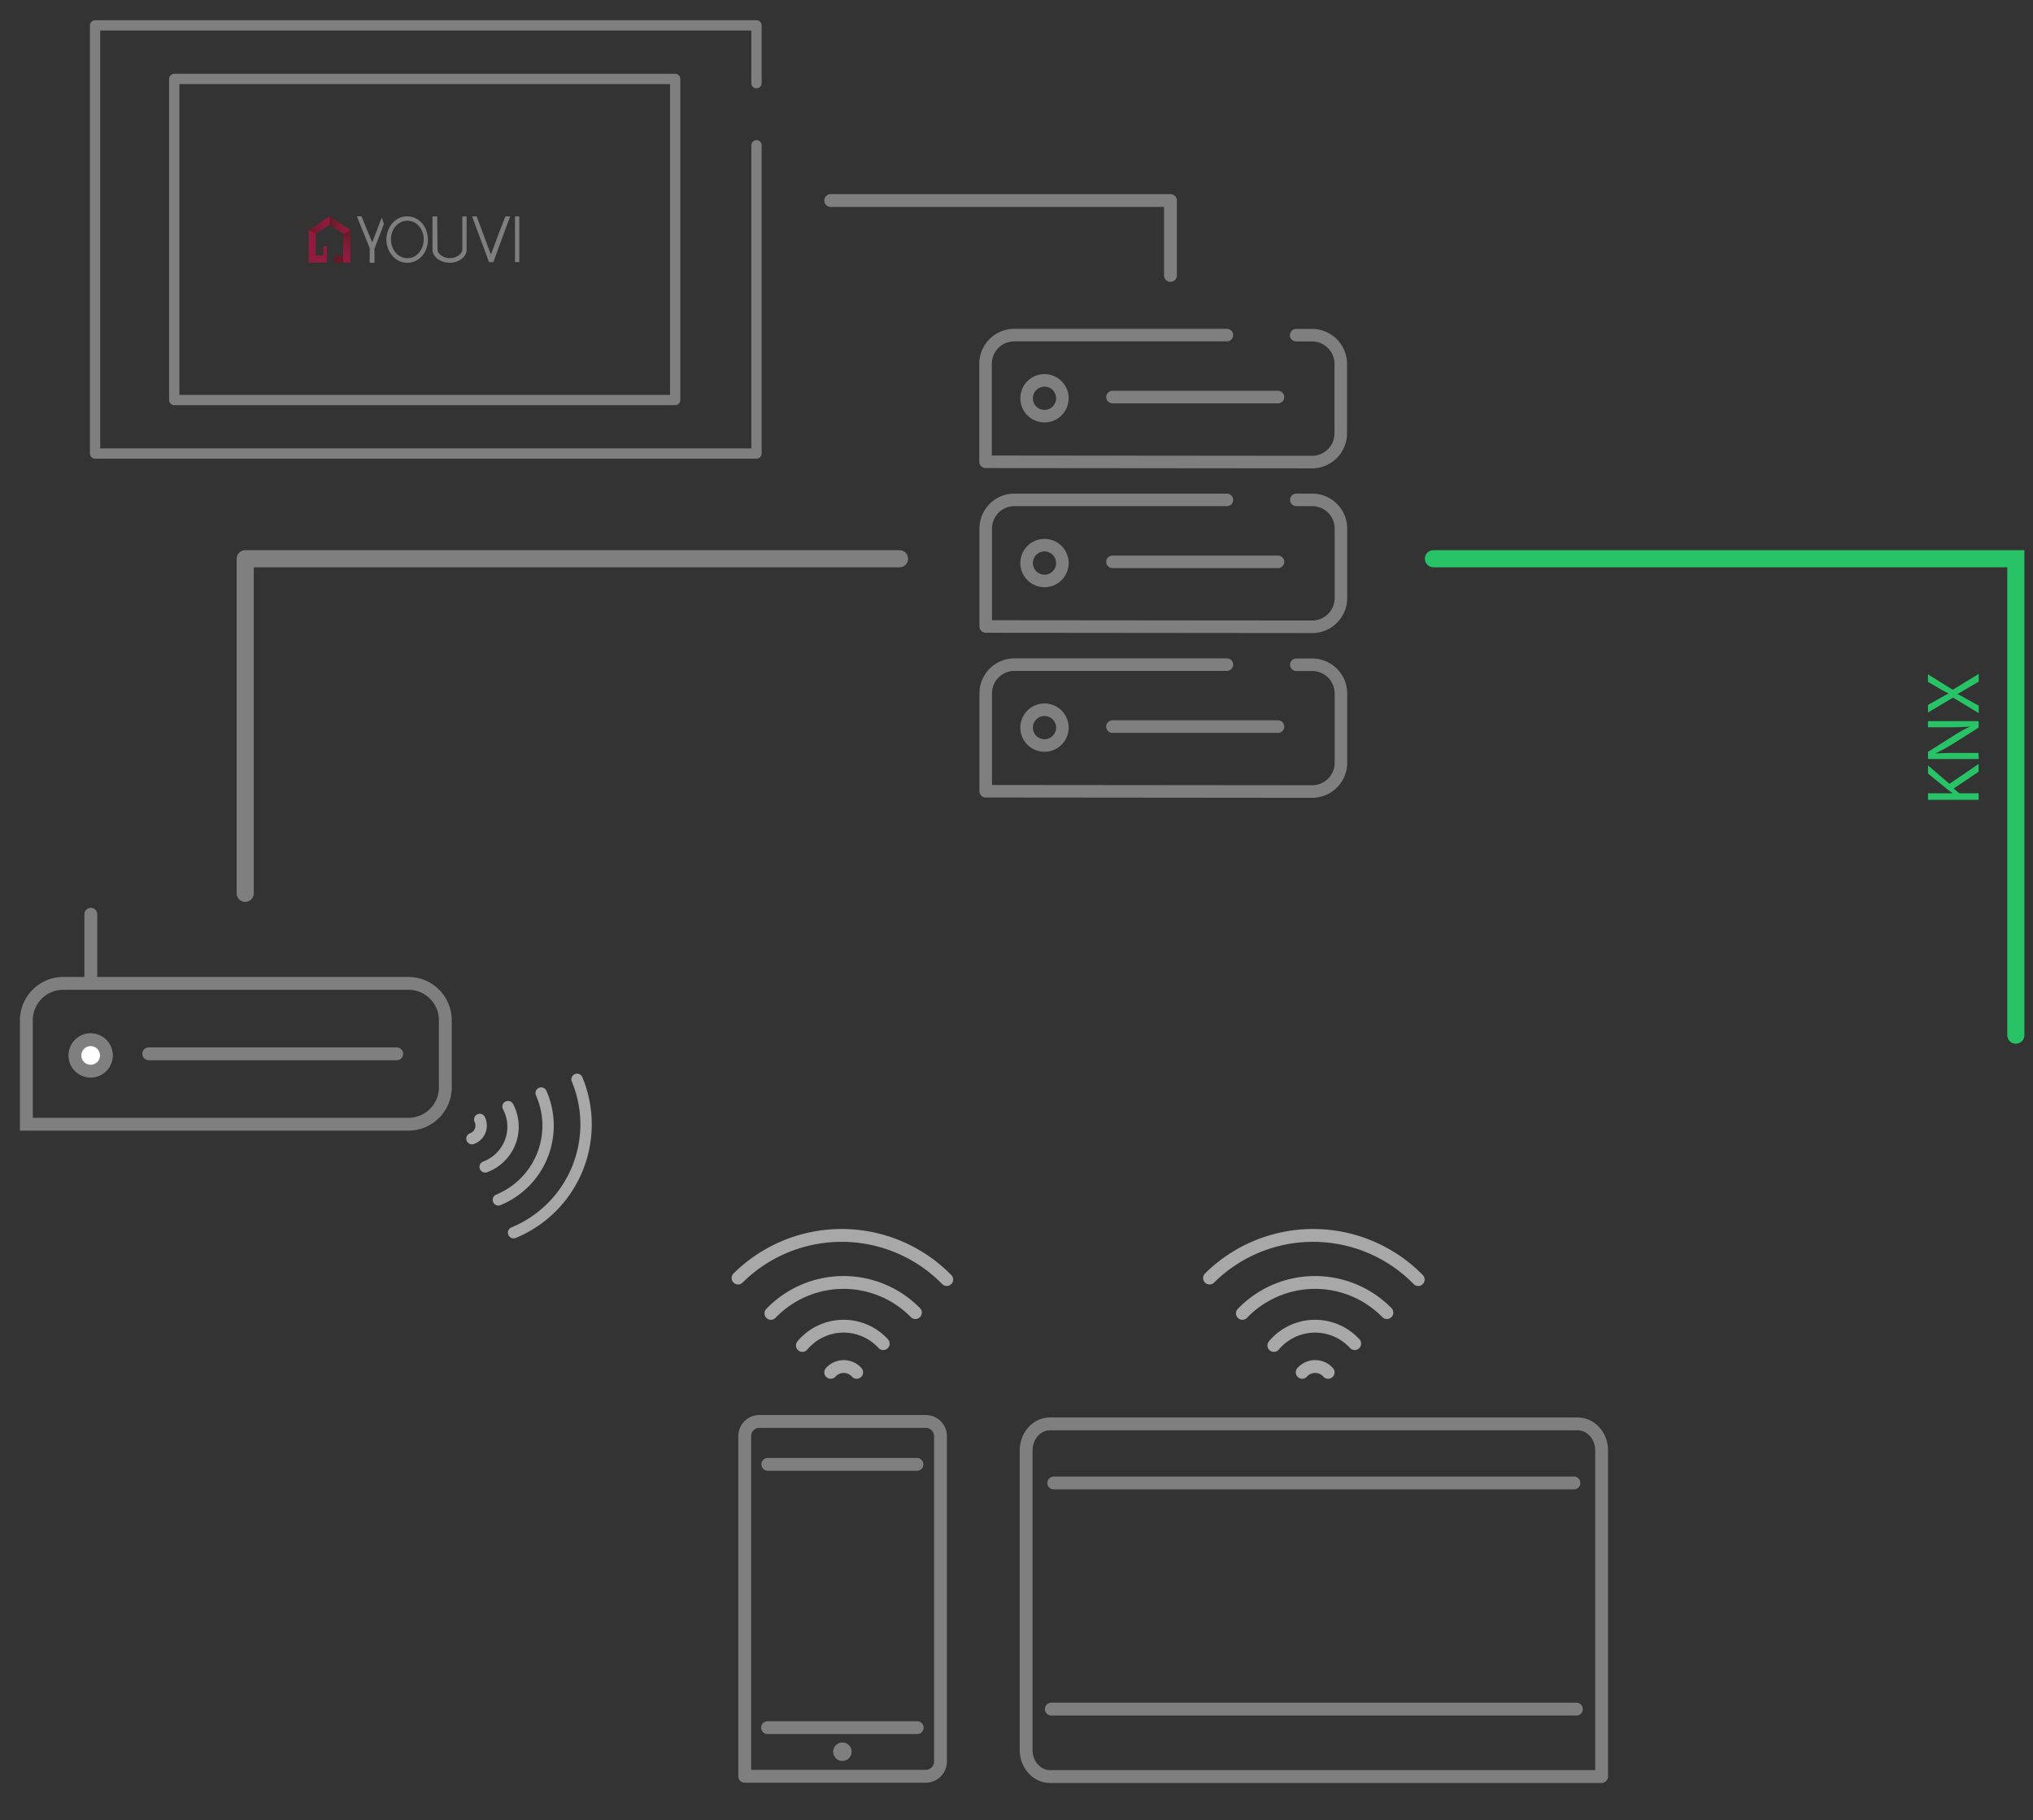 <svg id="Ebene_1" data-name="Ebene 1" xmlns="http://www.w3.org/2000/svg" xmlns:xlink="http://www.w3.org/1999/xlink" viewBox="0 0 475 425.22"><rect x="0" y="0" width="475" height="425.22" fill="#333333" stroke="none"/><defs><clipPath id="clip-path"><path d="M-397.68-4048v-1.28h4.34v-.05c-.35-.26-.67-.53-1-.78l-3.38-3v-1.58l3.82,3.58,5.18-3.86v1.51l-4.42,3.27,1,.94h3.43v1.28Z" fill="none" clip-rule="evenodd"/></clipPath><clipPath id="clip-path-2"><path d="M-388.68-4056h-9v-1.32l4.55-3a25.59,25.59,0,0,1,2.93-1.67l0,0c-1.2.11-2.29.14-3.7.14h-3.76V-4063h9v1.22l-4.57,3a28.51,28.51,0,0,1-3,1.74v0c1.14-.07,2.22-.1,3.71-.1h3.85Z" fill="none" clip-rule="evenodd"/></clipPath><clipPath id="clip-path-3"><path d="M-388.68-4069.66l-2,1.16c-.76.47-1.26.77-1.78,1.05v0c.52.26,1,.52,1.79,1l2,1.08v1.35l-4.55-2.77-4.45,2.66v-1.36l2.11-1.19c.59-.34,1-.59,1.52-.84v0a16.5,16.5,0,0,1-1.52-.82l-2.11-1.23v-1.34l4.38,2.75,4.62-2.82Z" fill="none" clip-rule="evenodd"/></clipPath><clipPath id="clip-path-4"><path d="M-547.48-4101.5v-.67l1.37-3.17-.3-.88c-.06.15-1.2,2.82-1.39,3.22l-1.57-3.36H-550l1.88,4.12v1.88h.67c0-.19,0-.54,0-.54v-.6" fill="none" clip-rule="evenodd"/></clipPath><clipPath id="clip-path-5"><path d="M-542-4101.19a2.47,2.47,0,0,1-.76.62,2.11,2.11,0,0,1-.93.21,2.08,2.08,0,0,1-1-.23,2.62,2.62,0,0,1-.78-.64,3,3,0,0,1-.53-1,3.36,3.36,0,0,1-.2-1.2,3.4,3.4,0,0,1,.19-1.16,3.24,3.24,0,0,1,.53-.95,2.52,2.52,0,0,1,.78-.64,2.06,2.06,0,0,1,1-.23,2.09,2.09,0,0,1,1,.23,2.52,2.52,0,0,1,.78.64,2.94,2.94,0,0,1,.51.94,3.5,3.5,0,0,1,.19,1.17,3.73,3.73,0,0,1-.2,1.23,2.84,2.84,0,0,1-.55,1m-.38-4a1.58,1.58,0,0,0-.59-.47,1.64,1.64,0,0,0-.72-.16,1.56,1.56,0,0,0-.76.19,1.85,1.85,0,0,0-.61.51,2.51,2.51,0,0,0-.41.76,2.79,2.79,0,0,0-.15.93,3,3,0,0,0,.15,1,2.7,2.7,0,0,0,.41.77,1.85,1.85,0,0,0,.61.51,1.56,1.56,0,0,0,.76.19,1.53,1.53,0,0,0,.76-.19,1.88,1.88,0,0,0,.62-.51,2.7,2.7,0,0,0,.41-.77,3.32,3.32,0,0,0,.14-1,2.84,2.84,0,0,0-.16-1,2.15,2.15,0,0,0-.46-.78" fill="none" clip-rule="evenodd"/></clipPath><clipPath id="clip-path-6"><path d="M-538.71-4102a1,1,0,0,0,.15.38,1.66,1.66,0,0,0,.32.33,1.37,1.37,0,0,0,.45.23,1.55,1.55,0,0,0,.53.09,1.44,1.44,0,0,0,.51-.09,1.27,1.27,0,0,0,.43-.23,1.42,1.42,0,0,0,.32-.33,1,1,0,0,0,.15-.38v-4.38h.52v4.39a1.47,1.47,0,0,1-.17.62,1.63,1.63,0,0,1-.43.51,1.79,1.79,0,0,1-.6.35,2,2,0,0,1-.73.13,2.13,2.13,0,0,1-.76-.13,2,2,0,0,1-.62-.35,1.63,1.63,0,0,1-.43-.51,1.48,1.48,0,0,1-.18-.62v-4.39h.54Z" fill="none" clip-rule="evenodd"/></clipPath><clipPath id="clip-path-7"><path d="M-535.33-4106.36h.6l1.85,5c.13-.36.26-.71.39-1s.25-.7.39-1.06.35-1,.53-1.46l.53-1.44h.61l-2.18,6h-.53Z" fill="none" clip-rule="evenodd"/></clipPath><clipPath id="clip-path-8"><polygon points="-528.55 -4100.36 -529.35 -4100.36 -529.37 -4106.36 -528.56 -4106.36 -528.55 -4100.36" fill="none" clip-rule="evenodd"/></clipPath><clipPath id="clip-path-9"><polygon points="-554.81 -4104.55 -553.77 -4104.01 -551.26 -4105.68 -551.8 -4106.6 -554.81 -4104.55" fill="none" clip-rule="evenodd"/></clipPath><clipPath id="clip-path-10"><polygon points="-552 -4105.31 -550.14 -4104.04 -549.18 -4104.56 -551.99 -4106.6 -552 -4105.31" fill="none" clip-rule="evenodd"/></clipPath><clipPath id="clip-path-11"><path d="M-602.42-3872.53a1.75,1.75,0,0,0-1.73-1.76,1.74,1.74,0,0,0-1.73,1.76,1.74,1.74,0,0,0,1.73,1.76,1.75,1.75,0,0,0,1.73-1.76" fill="none" clip-rule="evenodd"/></clipPath><clipPath id="clip-path-12"><path d="M-515.91-3877.6a3,3,0,0,0-2.8,3.18,3,3,0,0,0,2.8,3.17,3,3,0,0,0,2.8-3.17,3,3,0,0,0-2.8-3.18" fill="none" clip-rule="evenodd"/></clipPath><clipPath id="clip-path-13"><path d="M-682-4016.18a6.57,6.57,0,0,1,6.51,6.62v13.1a6.56,6.56,0,0,1-6.51,6.61h-72.87v-19.71a6.57,6.57,0,0,1,6.51-6.62H-682m0-1.83h-66.36a8.41,8.41,0,0,0-8.32,8.45V-3988H-682a8.41,8.41,0,0,0,8.32-8.45v-13.1A8.41,8.41,0,0,0-682-4018" fill="none" clip-rule="evenodd"/></clipPath><clipPath id="clip-path-14"><path d="M-743.18-3999a3.5,3.5,0,0,1-3.5-3.5,3.5,3.5,0,0,1,3.5-3.5,3.5,3.5,0,0,1,3.5,3.5,3.5,3.5,0,0,1-3.5,3.5" fill="none" clip-rule="evenodd"/></clipPath><clipPath id="clip-path-15"><path d="M-743.18-4005.1a2.59,2.59,0,0,1,2.59,2.59,2.59,2.59,0,0,1-2.59,2.59,2.59,2.59,0,0,1-2.59-2.59,2.59,2.59,0,0,1,2.59-2.59m0-1.91a4.49,4.49,0,0,0-4.5,4.5,4.5,4.5,0,0,0,4.5,4.5,4.51,4.51,0,0,0,4.5-4.5,4.5,4.5,0,0,0-4.5-4.5" fill="none" clip-rule="evenodd"/></clipPath><linearGradient id="Unbenannter_Verlauf_27" x1="81.03" y1="61.37" x2="81.03" y2="53.76" gradientUnits="userSpaceOnUse"><stop offset="0" stop-color="#901c40"/><stop offset="0.28" stop-color="#8b1c3d"/><stop offset="0.64" stop-color="#7b1c33"/><stop offset="1" stop-color="#641b25"/></linearGradient><linearGradient id="Unbenannter_Verlauf_32" x1="-2631.6" y1="60.53" x2="-2621.82" y2="60.53" gradientTransform="translate(18.6 -505.26) rotate(-90) scale(0.22 1)" gradientUnits="userSpaceOnUse"><stop offset="0" stop-color="#901c40"/><stop offset="0.28" stop-color="#8b1c3d"/><stop offset="0.63" stop-color="#7c1c34"/><stop offset="1" stop-color="#641b25"/></linearGradient><linearGradient id="Unbenannter_Verlauf_28" x1="72.94" y1="-2712.47" x2="72.94" y2="-2723.4" gradientTransform="translate(0 1529.25) scale(1 0.54)" gradientUnits="userSpaceOnUse"><stop offset="0" stop-color="#641b25"/><stop offset="0.36" stop-color="#7b1c33"/><stop offset="0.72" stop-color="#8b1c3d"/><stop offset="1" stop-color="#901c40"/></linearGradient><linearGradient id="Unbenannter_Verlauf_33" x1="575.88" y1="-15155.27" x2="575.88" y2="-15166.19" gradientTransform="translate(-211.96 2993.32) scale(0.5 0.19)" gradientUnits="userSpaceOnUse"><stop offset="0" stop-color="#641b25"/><stop offset="0.37" stop-color="#7c1c33"/><stop offset="0.72" stop-color="#8b1c3d"/><stop offset="1" stop-color="#901c40"/></linearGradient><linearGradient id="Unbenannter_Verlauf_28-2" x1="72.1" y1="52.56" x2="77.86" y2="52.56" gradientTransform="matrix(1, 0, 0, 1, 0, 0)" xlink:href="#Unbenannter_Verlauf_28"/><linearGradient id="Unbenannter_Verlauf_28-3" x1="76.99" y1="52.54" x2="81.87" y2="52.54" gradientTransform="matrix(1, 0, 0, 1, 0, 0)" xlink:href="#Unbenannter_Verlauf_28"/></defs><path d="M194.09,320.63a4.07,4.07,0,0,1,6.07,0" fill="none" stroke="#a8a8a8" stroke-linecap="round" stroke-miterlimit="10" stroke-width="3"/><path d="M187.47,314.35a12.56,12.56,0,0,1,18.89-.43" fill="none" stroke="#a8a8a8" stroke-linecap="round" stroke-miterlimit="10" stroke-width="3"/><path d="M180.12,306.85a23.55,23.55,0,0,1,33.76-.18" fill="none" stroke="#a8a8a8" stroke-linecap="round" stroke-miterlimit="10" stroke-width="3"/><path d="M172.44,298.6a34.39,34.39,0,0,1,48.76.35" fill="none" stroke="#a8a8a8" stroke-linecap="round" stroke-miterlimit="10" stroke-width="3"/><path d="M216.25,415H174V335.54a3.44,3.44,0,0,1,3.44-3.44h38.86a3.44,3.44,0,0,1,3.44,3.44v76A3.44,3.44,0,0,1,216.25,415Z" fill="none" stroke="#7f7f7f" stroke-linejoin="round" stroke-width="3"/><circle cx="196.82" cy="409.27" r="2.16" fill="#7f7f7f"/><line x1="179.4" y1="342.13" x2="214.25" y2="342.13" fill="none" stroke="#7f7f7f" stroke-linecap="round" stroke-miterlimit="10" stroke-width="3"/><line x1="179.34" y1="403.64" x2="214.3" y2="403.64" fill="none" stroke="#7f7f7f" stroke-linecap="round" stroke-miterlimit="10" stroke-width="3"/><path d="M304.25,320.63a4.06,4.06,0,0,1,6.06,0" fill="none" stroke="#a8a8a8" stroke-linecap="round" stroke-miterlimit="10" stroke-width="3"/><path d="M297.63,314.35a12.56,12.56,0,0,1,18.89-.43" fill="none" stroke="#a8a8a8" stroke-linecap="round" stroke-miterlimit="10" stroke-width="3"/><path d="M290.28,306.85a23.55,23.55,0,0,1,33.76-.18" fill="none" stroke="#a8a8a8" stroke-linecap="round" stroke-miterlimit="10" stroke-width="3"/><path d="M282.6,298.6a34.39,34.39,0,0,1,48.76.35" fill="none" stroke="#a8a8a8" stroke-linecap="round" stroke-miterlimit="10" stroke-width="3"/><path d="M374.21,338.88v76.19H245.33c-3.08,0-5.58-2.78-5.58-6.2v-70c0-3.43,2.5-6.2,5.58-6.2h123.3C371.71,332.68,374.21,335.45,374.21,338.88Z" fill="none" stroke="#7f7f7f" stroke-linejoin="round" stroke-width="3"/><line x1="246.21" y1="346.48" x2="367.74" y2="346.48" fill="none" stroke="#7f7f7f" stroke-linecap="round" stroke-miterlimit="10" stroke-width="3"/><line x1="245.63" y1="399.31" x2="368.32" y2="399.31" fill="none" stroke="#7f7f7f" stroke-linecap="round" stroke-miterlimit="10" stroke-width="3"/><path d="M112.09,261.55a3.25,3.25,0,0,1,.09,2.65,3.22,3.22,0,0,1-1.91,1.83" fill="none" stroke="#a8a8a8" stroke-linecap="round" stroke-miterlimit="10" stroke-width="2.66"/><path d="M118.7,258.55a10,10,0,0,1-5.34,14.07" fill="none" stroke="#a8a8a8" stroke-linecap="round" stroke-miterlimit="10" stroke-width="2.66"/><path d="M126.44,255.38a18.74,18.74,0,0,1-10,24.95" fill="none" stroke="#a8a8a8" stroke-linecap="round" stroke-miterlimit="10" stroke-width="2.66"/><path d="M134.83,252.18A27.37,27.37,0,0,1,120,288" fill="none" stroke="#a8a8a8" stroke-linecap="round" stroke-miterlimit="10" stroke-width="2.66"/><path d="M95.44,231.25a7.12,7.12,0,0,1,7.11,7.11v15.69a7.12,7.12,0,0,1-7.11,7.11H7.66v-22.8a7.12,7.12,0,0,1,7.11-7.11H95.44m0-3H14.77A10.14,10.14,0,0,0,4.66,238.36v25.8H95.44a10.14,10.14,0,0,0,10.11-10.11V238.36a10.14,10.14,0,0,0-10.11-10.11Z" fill="#7f7f7f"/><path d="M21.22,250.27a3.68,3.68,0,1,1,3.68-3.68A3.68,3.68,0,0,1,21.22,250.27Z" fill="#fff"/><path d="M21.22,244.41A2.18,2.18,0,1,1,19,246.59a2.19,2.19,0,0,1,2.18-2.18m0-3a5.18,5.18,0,1,0,5.18,5.18,5.18,5.18,0,0,0-5.18-5.18Z" fill="#7f7f7f"/><line x1="34.75" y1="246.21" x2="92.7" y2="246.21" fill="none" stroke="#7f7f7f" stroke-linecap="round" stroke-linejoin="round" stroke-width="3"/><line x1="21.22" y1="228.25" x2="21.22" y2="213.6" fill="none" stroke="#7f7f7f" stroke-linecap="round" stroke-miterlimit="10" stroke-width="3"/><polyline points="334.91 130.54 470.99 130.54 470.99 241.85" fill="none" stroke="#28c267" stroke-linecap="round" stroke-miterlimit="10" stroke-width="4"/><polyline points="210.17 130.54 57.29 130.54 57.29 208.71" fill="none" stroke="#7f7f7f" stroke-linecap="round" stroke-linejoin="round" stroke-width="4"/><path d="M450.47,186.87v-1.53h5.72v-.05c-.46-.32-.88-.63-1.27-.93l-4.45-3.63v-1.9l5,4.3,6.82-4.63v1.81l-5.82,3.91,1.3,1.12h4.52v1.53Z" fill="#28c267"/><path d="M462.32,177.33H450.47v-1.67l6-3.79a32.59,32.59,0,0,1,3.85-2.13l0,0c-1.58.14-3,.18-4.87.18h-5v-1.44h11.85V170l-6,3.77a36.83,36.83,0,0,1-4,2.21l0,.06c1.49-.09,2.92-.13,4.89-.13h5.06Z" fill="#28c267"/><path d="M462.32,159.27l-2.62,1.51c-1,.62-1.65,1-2.34,1.37v0c.69.33,1.32.67,2.36,1.28l2.6,1.43v1.75l-6-3.62-5.86,3.48v-1.77l2.78-1.57c.77-.44,1.37-.77,2-1.09V162c-.7-.34-1.25-.63-2-1.07l-2.78-1.62v-1.76l5.77,3.6,6.08-3.69Z" fill="#28c267"/><polygon points="73.72 93.46 157.75 93.46 157.75 18.44 40.71 18.44 40.71 31.44 40.71 93.46 73.72 93.46" fill="none" stroke="#7f7f7f" stroke-linecap="round" stroke-linejoin="round" stroke-width="2.4"/><polyline points="176.75 19.44 176.75 5.93 22.21 5.93 22.21 32.44 22.21 105.96 74.22 105.96 163.92 105.96 176.75 105.96 176.75 40.44 176.75 33.94" fill="none" stroke="#7f7f7f" stroke-linecap="round" stroke-linejoin="round" stroke-width="2.4"/><path d="M87.49,59.33v-1.2l2.2-5.75-.48-1.58c-.1.26-1.94,5.1-2.24,5.83l-2.52-6.09H83.38l3,7.45V61.4H87.5c0-.34,0-1,0-1Z" fill="#7f7f7f"/><path d="M98.54,59.88A4.45,4.45,0,0,1,97,61a4.37,4.37,0,0,1-1.84.39A4.3,4.3,0,0,1,93.3,61a4.82,4.82,0,0,1-1.55-1.15,5.73,5.73,0,0,1-1.07-1.73,5.93,5.93,0,0,1-.39-2.17,5.6,5.6,0,0,1,.39-2.1,5.42,5.42,0,0,1,1-1.72,5,5,0,0,1,1.54-1.16,4.58,4.58,0,0,1,3.83,0,5,5,0,0,1,1.54,1.15,5.56,5.56,0,0,1,1,1.72,6.36,6.36,0,0,1,0,4.33A5.23,5.23,0,0,1,98.54,59.88Zm-.76-7.16a3.27,3.27,0,0,0-1.17-.85,3.57,3.57,0,0,0-1.44-.3,3.44,3.44,0,0,0-1.5.34,3.92,3.92,0,0,0-1.21.93,4.18,4.18,0,0,0-.81,1.37,4.78,4.78,0,0,0-.29,1.7,4.87,4.87,0,0,0,.29,1.73,4.22,4.22,0,0,0,.81,1.4,3.8,3.8,0,0,0,1.21.94,3.43,3.43,0,0,0,1.5.33A3.55,3.55,0,0,0,96.69,60,3.73,3.73,0,0,0,97.91,59a4.22,4.22,0,0,0,.81-1.4A4.87,4.87,0,0,0,99,55.91a4.77,4.77,0,0,0-.32-1.78A4.13,4.13,0,0,0,97.78,52.72Z" fill="#7f7f7f"/><path d="M102.23,58.46a1.53,1.53,0,0,0,.31.69,2.65,2.65,0,0,0,.65.59,3.24,3.24,0,0,0,.9.42,3.83,3.83,0,0,0,1.09.15,3.52,3.52,0,0,0,1-.15,3.11,3.11,0,0,0,.88-.42,2.6,2.6,0,0,0,.64-.59,1.55,1.55,0,0,0,.32-.69V50.57h1v7.91a2.28,2.28,0,0,1-.36,1.12,3.22,3.22,0,0,1-.85.92,4.38,4.38,0,0,1-1.24.63,4.81,4.81,0,0,1-1.47.23,5.12,5.12,0,0,1-1.54-.23,4.57,4.57,0,0,1-1.27-.63,3.3,3.3,0,0,1-.87-.92,2.4,2.4,0,0,1-.37-1.12V50.57h1.1Z" fill="#7f7f7f"/><path d="M110.3,50.57h1.08l3.32,8.9.7-1.87c.23-.6.46-1.22.69-1.87.32-.87.64-1.73,1-2.6l1-2.56h1.1l-3.93,10.67h-1Z" fill="#7f7f7f"/><path d="M121.33,61.24h-1l0-10.67h1Z" fill="#7f7f7f"/><rect x="80.18" y="53.76" width="1.69" height="7.61" fill="url(#Unbenannter_Verlauf_27)"/><rect x="78.29" y="59.47" width="1.69" height="2.11" transform="translate(139.66 -18.6) rotate(90)" fill="url(#Unbenannter_Verlauf_32)"/><rect x="72.1" y="53.76" width="1.69" height="5.92" fill="url(#Unbenannter_Verlauf_28)"/><rect x="75.55" y="57.57" width="0.84" height="2.11" fill="url(#Unbenannter_Verlauf_33)"/><polygon points="73.78 54.63 72.1 53.76 76.99 50.5 77.86 51.97 73.78 54.63" fill="url(#Unbenannter_Verlauf_28-2)"/><polygon points="80.2 54.58 81.87 53.76 76.99 50.5 76.99 52.55 80.2 54.58" fill="url(#Unbenannter_Verlauf_28-3)"/><rect x="73.4" y="58.38" width="1.69" height="4.3" transform="translate(134.78 -13.72) rotate(90)" fill="#901c40"/><line x1="259.92" y1="169.76" x2="298.6" y2="169.76" fill="none" stroke="#7f7f7f" stroke-linecap="round" stroke-linejoin="round" stroke-width="2.93"/><path d="M248.22,170a4.18,4.18,0,1,1-4.18-4.18A4.18,4.18,0,0,1,248.22,170Z" fill="none" stroke="#7f7f7f" stroke-linecap="round" stroke-linejoin="round" stroke-width="2.93"/><path d="M286.66,155.28H237a6.71,6.71,0,0,0-6.69,6.69l0,22.89,76.3.07a6.71,6.71,0,0,0,6.69-6.68V162a6.71,6.71,0,0,0-6.69-6.69h-3.73" fill="none" stroke="#7f7f7f" stroke-linecap="round" stroke-linejoin="round" stroke-width="2.93"/><line x1="259.92" y1="131.27" x2="298.6" y2="131.27" fill="none" stroke="#7f7f7f" stroke-linecap="round" stroke-linejoin="round" stroke-width="2.93"/><path d="M248.22,131.55a4.18,4.18,0,1,1-4.18-4.18A4.17,4.17,0,0,1,248.22,131.55Z" fill="none" stroke="#7f7f7f" stroke-linecap="round" stroke-linejoin="round" stroke-width="2.93"/><path d="M286.66,116.79H237a6.7,6.7,0,0,0-6.69,6.68l0,22.9,76.3.07a6.71,6.71,0,0,0,6.69-6.69V123.47a6.7,6.7,0,0,0-6.69-6.68h-3.73" fill="none" stroke="#7f7f7f" stroke-linecap="round" stroke-linejoin="round" stroke-width="2.93"/><line x1="259.92" y1="92.77" x2="298.6" y2="92.77" fill="none" stroke="#7f7f7f" stroke-linecap="round" stroke-linejoin="round" stroke-width="2.93"/><path d="M248.22,93.05A4.18,4.18,0,1,1,244,88.87,4.18,4.18,0,0,1,248.22,93.05Z" fill="none" stroke="#7f7f7f" stroke-linecap="round" stroke-linejoin="round" stroke-width="2.93"/><path d="M286.66,78.29H237A6.71,6.71,0,0,0,230.27,85l0,22.89,76.3.07a6.71,6.71,0,0,0,6.69-6.68V85a6.71,6.71,0,0,0-6.69-6.69h-3.73" fill="none" stroke="#7f7f7f" stroke-linecap="round" stroke-linejoin="round" stroke-width="2.93"/><polyline points="194.09 46.85 273.47 46.85 273.47 64.35" fill="none" stroke="#7f7f7f" stroke-linecap="round" stroke-linejoin="round" stroke-width="3"/></svg>